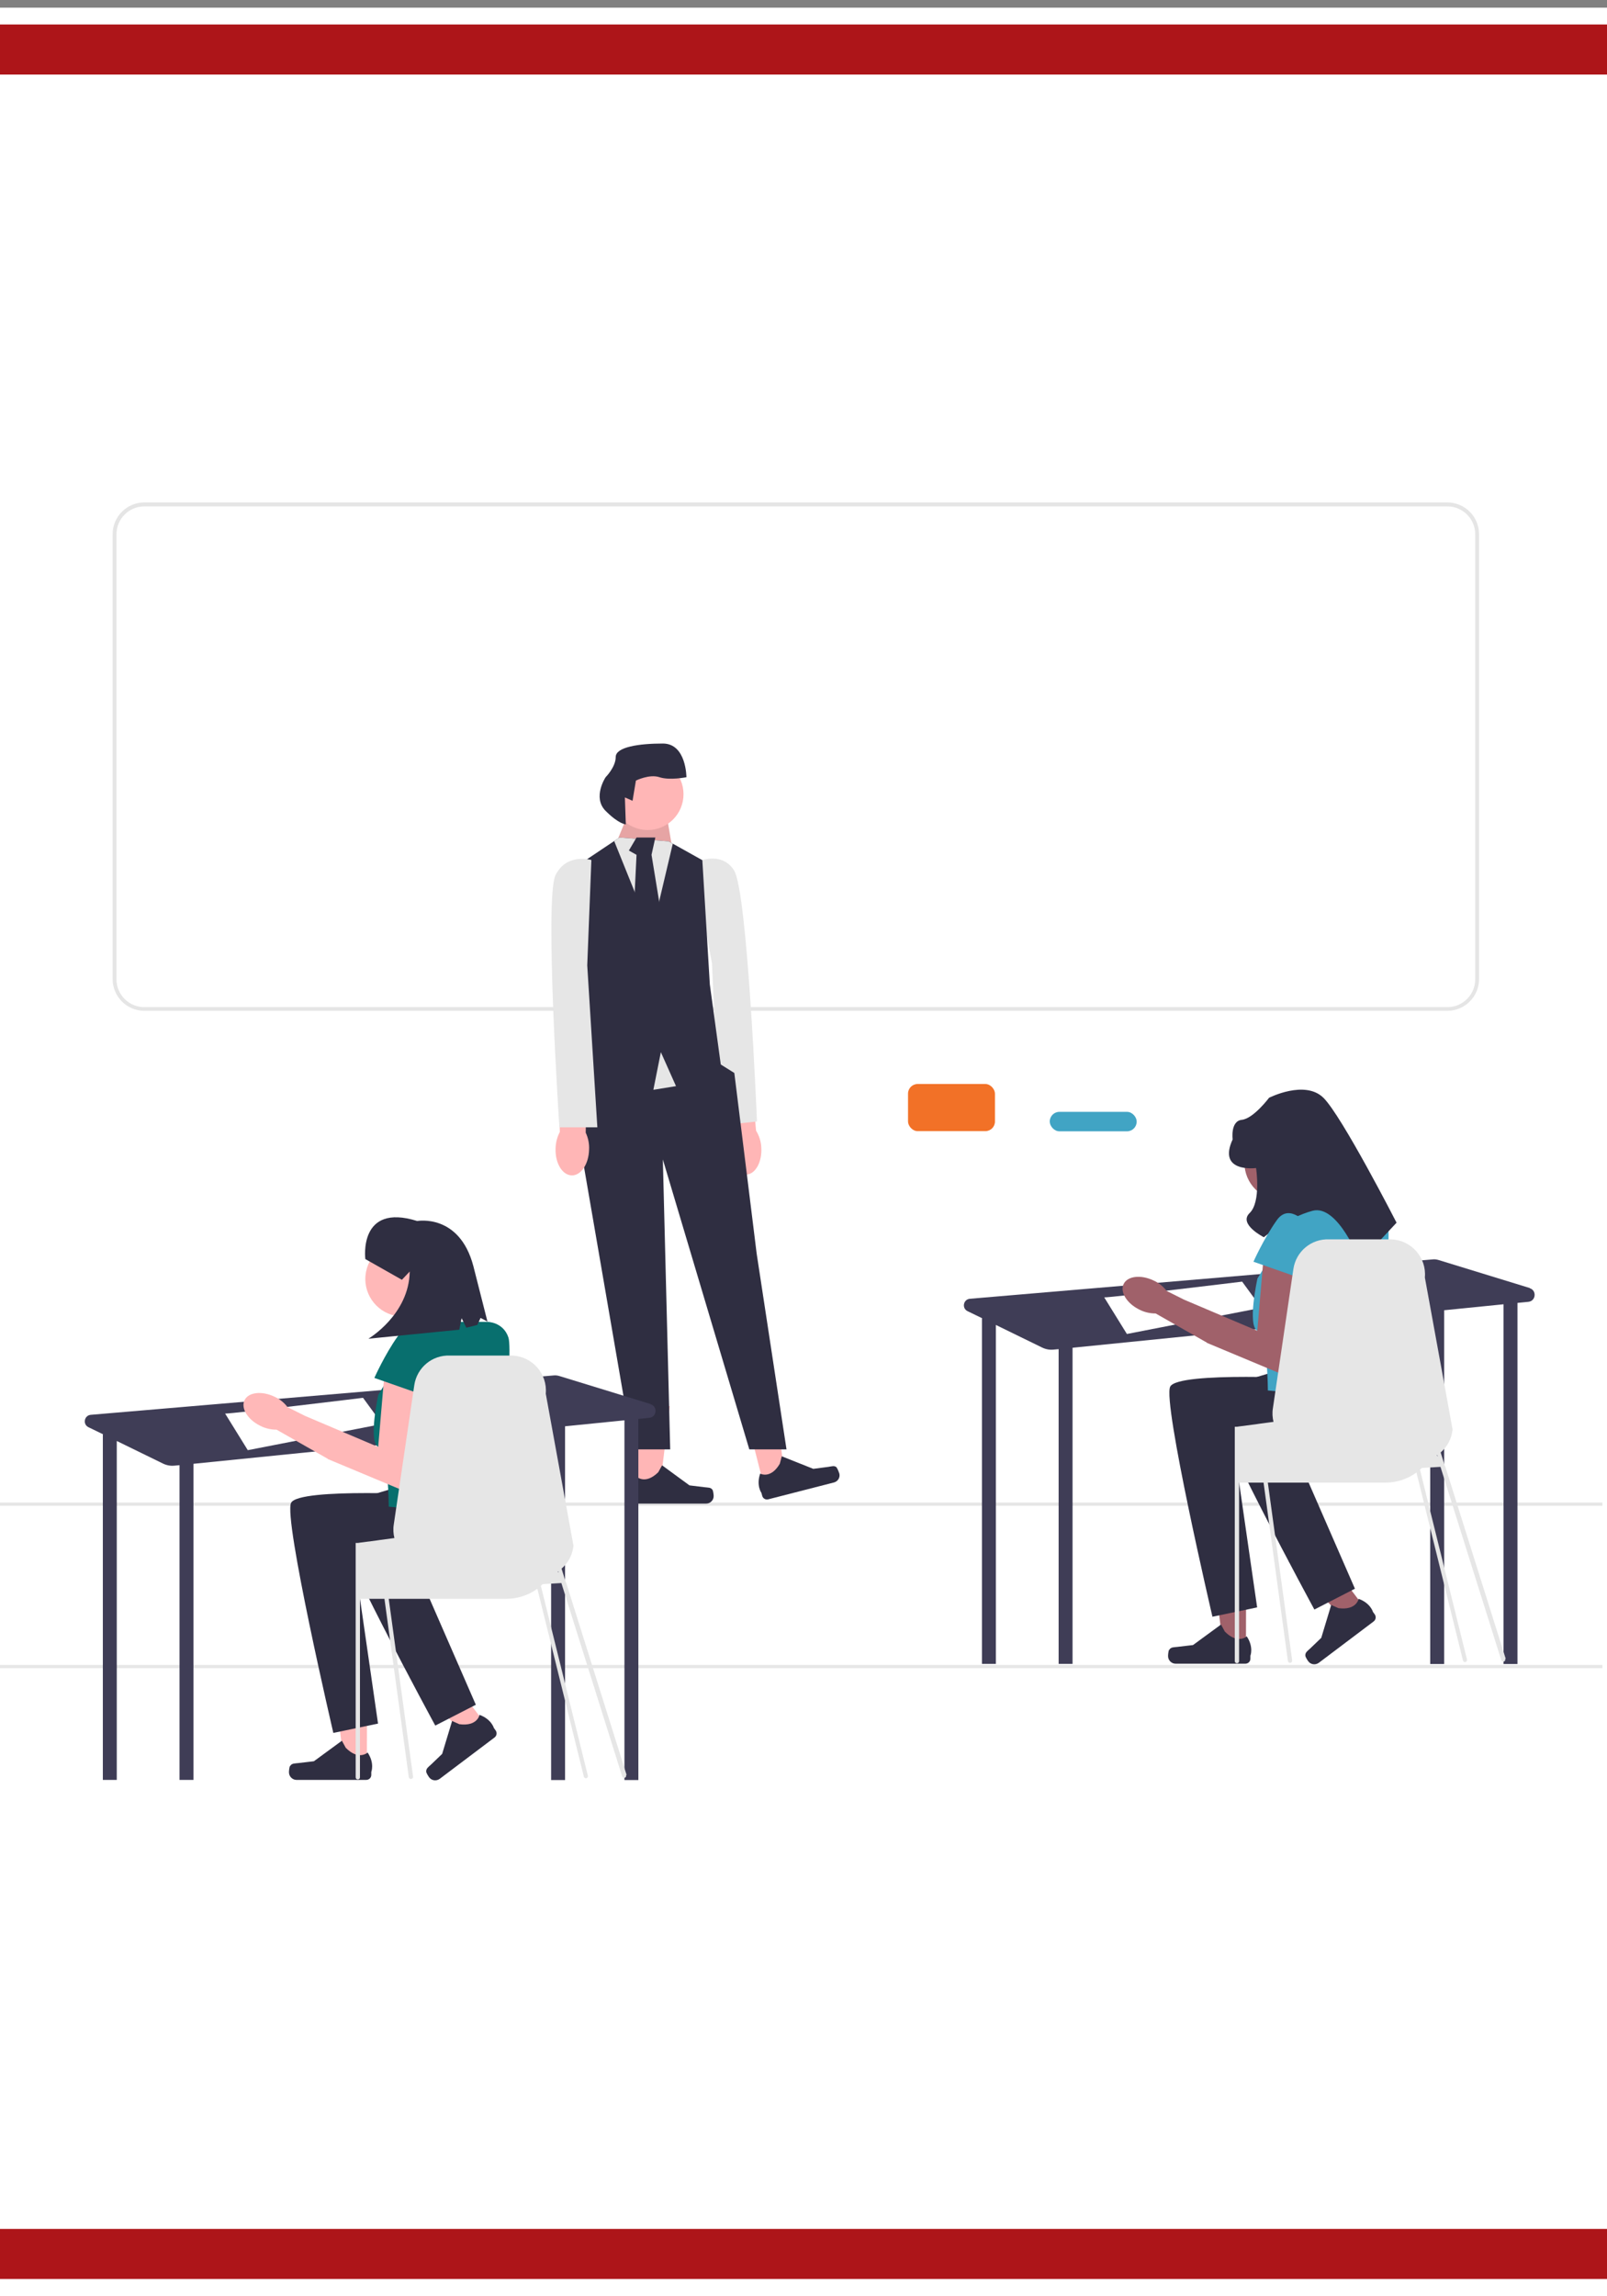 <?xml version="1.0" encoding="UTF-8"?>
<svg id="Capa_1" data-name="Capa 1" xmlns="http://www.w3.org/2000/svg" viewBox="0 0 105 150">
  <rect x="0" y="0" width="105" height="150" fill="#808080" stroke="none"/>
  <defs>
    <style>
      .cls-1 {
        fill: #ffb6b6;
      }

      .cls-2 {
        fill: #086f6e;
      }

      .cls-3 {
        fill: #2f2e41;
      }

      .cls-4 {
        fill: #fff;
      }

      .cls-5 {
        fill: #3f3d56;
      }

      .cls-6 {
        fill: #e6e6e6;
      }

      .cls-7 {
        fill: #ad1519;
      }

      .cls-8 {
        fill: #f27127;
      }

      .cls-9 {
        fill: #e5e5e5;
      }

      .cls-10 {
        fill: #41a4c4;
      }

      .cls-11 {
        fill: #ffb8b8;
      }

      .cls-12 {
        fill: #a0616a;
      }

      .cls-13 {
        isolation: isolate;
        opacity: .1;
      }
    </style>
  </defs>
  <rect class="cls-4" y=".5" width="105" height="150"/>
  <path class="cls-9" d="m94.58,66.03H9.43c-1.14,0-2.07-.93-2.07-2.07v-29.07c0-1.14.93-2.07,2.07-2.07h85.14c1.14,0,2.07.93,2.07,2.07v29.07c0,1.14-.93,2.07-2.07,2.07ZM9.43,33.08c-1.01,0-1.82.82-1.82,1.82v29.07c0,1.01.82,1.82,1.82,1.82h85.14c1.01,0,1.82-.82,1.82-1.82v-29.07c0-1.01-.82-1.82-1.82-1.82H9.43Z"/>
  <rect id="uuid-dac6dc9f-03bc-4283-a90c-97bcdcbf45dc" class="cls-6" x="-.3" y="108.76" width="105" height=".21"/>
  <rect id="uuid-2f9646f7-bb94-4523-8d2e-fd8f0877664c" class="cls-6" x="-.3" y="98.15" width="105" height=".21"/>
  <g>
    <path id="uuid-bb35f39c-94aa-41c4-b5d9-34ca9a9e88f1-122" class="cls-1" d="m47.55,75.1c.08.95.63,1.68,1.23,1.63s1.03-.86.96-1.8c-.02-.38-.14-.75-.34-1.07l-.37-4.01-1.88.21.56,3.93c-.14.35-.2.73-.16,1.11Z"/>
    <path class="cls-6" d="m45.31,56.39s1.76-.93,2.65.46c.89,1.39,1.5,16.41,1.5,16.41l-2.47.26-.47-10.59-1.22-6.55h0Z"/>
    <g>
      <polygon class="cls-1" points="41.66 97.36 43.09 97.36 43.77 91.85 41.66 91.85 41.66 97.36"/>
      <path class="cls-3" d="m46.56,97.33h0c.04.07.07.32.07.4h0c0,.27-.22.49-.49.49h-4.43c-.18,0-.33-.15-.33-.33v-.18s-.22-.55.23-1.24c0,0,.56.53,1.4-.3l.25-.45,1.79,1.31.99.12c.22.03.41,0,.52.18h0Z"/>
    </g>
    <g>
      <polygon class="cls-1" points="49.93 97.12 51.32 96.77 50.61 91.26 48.57 91.78 49.93 97.12"/>
      <path class="cls-3" d="m54.67,95.88h0c.06.06.14.29.17.37h0c.07.26-.09.52-.35.59l-4.29,1.1c-.18.05-.36-.06-.4-.24l-.05-.18s-.35-.48-.08-1.26c0,0,.68.38,1.28-.64l.13-.49,2.06.82.99-.13c.22-.03.4-.11.55.05h0s0,0,0,0Z"/>
    </g>
    <polygon class="cls-1" points="40.48 55.21 40.41 54.71 41.22 52.75 43.43 52.5 43.91 55.32 40.48 55.21"/>
    <polygon class="cls-13" points="40.48 55.21 40.41 54.71 41.22 52.75 43.43 52.5 43.91 55.32 40.48 55.21"/>
    <polygon class="cls-3" points="37.9 69.1 36.91 71.81 37.65 73.28 41.34 94.68 43.79 94.68 43.31 75.74 48.96 94.68 51.39 94.68 49.44 81.89 47.98 70.09 47.1 69.54 42.82 67.13 37.9 69.1"/>
    <polygon class="cls-6" points="44.17 70.95 42.69 71.19 40.72 66.52 45.15 66.52 44.17 70.95"/>
    <polygon class="cls-3" points="47.12 69.72 44.17 70.95 43.18 68.73 42.69 71.19 37.53 69.53 38.27 66.52 37.53 56.68 40.13 54.94 40.48 54.71 43.68 54.96 43.96 55.11 45.89 56.19 46.38 64.31 47.12 69.72"/>
    <polygon class="cls-6" points="43.96 55.11 42.57 60.99 40.13 54.94 40.48 54.71 43.68 54.96 43.96 55.11"/>
    <polygon class="cls-3" points="41.59 54.71 41.09 55.56 41.59 55.84 41.34 61 42.32 62.34 43.31 60.36 42.57 55.84 42.82 54.71 41.59 54.71"/>
    <circle class="cls-1" cx="42.32" cy="51.88" r="2.34"/>
    <path class="cls-3" d="m40.83,52.09l.5.22.22-1.32s.88-.44,1.54-.22,1.76,0,1.76,0c0,0,0-2.2-1.54-2.2s-3.08.22-3.08.88-.66,1.32-.66,1.32c0,0-.88,1.32,0,2.2s1.32.88,1.32.88l-.06-1.76h0Z"/>
    <path id="uuid-97233535-ec91-4408-928f-bf1e5273ca3e-123" class="cls-1" d="m36.3,75.03c-.03.95.44,1.73,1.05,1.75s1.12-.74,1.14-1.69c.02-.38-.06-.76-.22-1.1l.06-4.03h-1.89s.14,3.98.14,3.98c-.18.34-.27.71-.28,1.09Z"/>
    <path class="cls-6" d="m38.64,56.18s-1.6-.49-2.34.98c-.74,1.48.25,16.48.25,16.48h2.48l-.66-10.58.27-6.89h0Z"/>
  </g>
  <g>
    <path class="cls-5" d="m99.96,84.14l-5.96-1.83c-.13-.04-.27-.06-.41-.04l-30.22,2.57c-.43.04-.54.62-.15.81l.97.47h-.03v22.57h.91v-22.14l3.03,1.48c.23.11.49.16.75.13l.32-.03v20.56h.91v-20.65l23.37-2.36v23.02h.91v-23.11l3.88-.39v23.5h.91v-23.59l.71-.07c.5-.05.56-.75.09-.89h0Z"/>
    <path class="cls-4" d="m72.15,84.75c.57,0,9.01-1.03,9.01-1.03l1.25,1.71-8.78,1.71-1.48-2.39h0Z"/>
    <g>
      <polygon class="cls-12" points="81.41 107.81 79.94 107.81 79.26 102.16 81.42 102.16 81.41 107.81"/>
      <path class="cls-3" d="m76.39,107.77h0c-.05.08-.07.32-.07.41h0c0,.27.22.5.5.5h4.54c.19,0,.34-.14.34-.33v-.19s.23-.57-.24-1.27c0,0-.58.55-1.43-.31l-.25-.46-1.83,1.34-1.02.12c-.22.03-.42,0-.53.19h0Z"/>
    </g>
    <g>
      <polygon class="cls-12" points="89.28 105.18 88.12 106.06 84.2 102.01 85.91 100.72 89.28 105.18"/>
      <path class="cls-3" d="m85.29,108.15h0c0,.09.14.3.19.37h0c.16.22.47.26.69.1l3.58-2.7c.15-.11.18-.32.07-.47l-.11-.15s-.16-.58-.94-.86c0,0-.13.77-1.32.61l-.47-.21-.65,2.15-.73.7c-.16.15-.33.25-.31.47h0s0,0,0,0Z"/>
    </g>
    <path class="cls-12" d="m86.21,75.96c0,1.35-1.1,2.45-2.45,2.45s-2.45-1.1-2.45-2.45,1.1-2.45,2.45-2.45,2.45,1.1,2.45,2.45Z"/>
    <path class="cls-3" d="m85.98,90.07s-9.01-.51-9.52.51,2.76,15.03,2.76,15.03l2.92-.61-1.42-9.83s7.52,1.99,8.54-.39c1.02-2.38.73-3.27.73-3.27l-4-1.45h0Z"/>
    <path class="cls-3" d="m88.29,88.36s-8.82,1.89-9.05,3.01,6.64,13.77,6.64,13.77l2.65-1.36-3.97-9.1s7.78-.07,8.13-2.63-.16-3.34-.16-3.34l-4.24-.34h0Z"/>
    <path class="cls-10" d="m89.3,78.76h-4.24l-2.9,4.76s-.68,3.08,0,3.41c.68.33.68,3.9.68,3.9l7.14.68s1.02-10.71.68-11.73-1.36-1.02-1.36-1.02Z"/>
    <path class="cls-12" d="m82.58,81.91l-.43,5.02-4.78-2.03-1.14-.57c-.22-.29-.51-.53-.85-.68-.83-.4-1.7-.3-1.96.22-.26.53.21,1.28,1.03,1.68.33.17.69.25,1.06.25l3.34,1.9h0s.01.02.01.02l5.24,2.19,1.2-6.59-2.73-1.4h0Z"/>
    <path class="cls-3" d="m82.07,76.3s-2.55.34-1.53-1.87c0,0-.16-1.2.6-1.28s1.78-1.44,1.78-1.44c0,0,2.34-1.19,3.55,0s4.78,8.16,4.78,8.16l-2.38,2.55s-1.43-3.76-3.1-3.33c-1.66.44-3.19,1.73-3.19,1.73,0,0-1.69-.85-.93-1.58s.42-2.95.42-2.95Z"/>
    <path class="cls-10" d="m85.47,80.04s-1.19-1.53-2.04-.34c-.85,1.19-1.53,2.72-1.53,2.72l3.4,1.19.17-3.57Z"/>
    <path class="cls-6" d="m98.38,108.35l-3.95-12.56h0s0,0,0,0l-.02-.02h0s-.28-.89-.28-.89h0c.43-.37.72-.9.78-1.5l-1.81-9.93c.12-1.3-.88-2.44-2.19-2.49h-4.07c-1.16-.05-2.16.79-2.33,1.93l-.09.61-1.25,8.49c-.05.31-.03.61.04.89l-.9.12-.27.04-1.08.14h0s-.13.02-.13.02h-.15v3.65h0v11.66c0,.08.06.14.14.14s.14-.06.14-.14v-11.66h1.6l1.59,11.65c.01.07.07.12.14.12,0,0,.01,0,.02,0,.08-.01.13-.08.12-.16l-1.59-11.61h7.67c.76,0,1.47-.24,2.04-.66l3.04,12.28c.02.06.07.1.13.1.01,0,.02,0,.03,0,.07-.02.12-.09.1-.17l-3.07-12.4s.08-.07.12-.11l1.22-.07,3.97,12.62c.02.06.07.1.13.1.01,0,.03,0,.04,0,.07-.02.11-.1.09-.17h0Zm-4.5-13.28s.02-.01.03-.02h0s.03.09.03.09l-.06-.07Z"/>
  </g>
  <rect class="cls-8" x="59.33" y="70.81" width="5.68" height="3.08" rx=".63" ry=".63"/>
  <rect class="cls-10" x="68.59" y="72.63" width="5.68" height="1.27" rx=".63" ry=".63"/>
  <rect id="e89f9aca-511f-49ec-bc12-8613d3bd0166" class="cls-7" y="1.6" width="105" height="3.27"/>
  <rect id="e89f9aca-511f-49ec-bc12-8613d3bd0166-2" data-name="e89f9aca-511f-49ec-bc12-8613d3bd0166" class="cls-7" y="145.6" width="105" height="3.27"/>
  <circle id="f2fdcd7e-077f-47c5-987d-3f56ec08fcb2" class="cls-4" cx="5.2" cy="26.23" r=".54"/>
  <circle id="bb8af87f-8865-4134-a554-08faac1a89d0" class="cls-4" cx="7.25" cy="26.23" r=".54"/>
  <circle id="bd4c0ca0-b96c-4f92-a965-84f83cdee98a" class="cls-4" cx="3.14" cy="26.23" r=".54"/>
  <g>
    <path class="cls-5" d="m42.52,91.72l-5.96-1.83c-.13-.04-.27-.06-.41-.04l-30.22,2.57c-.43.04-.54.62-.15.81l.97.47h-.03v22.57h.91v-22.14l3.03,1.48c.23.11.49.16.75.13l.32-.03v20.56h.91v-20.65l23.37-2.36v23.02h.91v-23.11l3.88-.39v23.5h.91v-23.59l.71-.07c.5-.05.56-.75.09-.89h0Z"/>
    <path class="cls-4" d="m14.71,92.34c.57,0,9.01-1.03,9.01-1.03l1.25,1.71-8.78,1.71-1.48-2.39h0Z"/>
    <g>
      <polygon class="cls-11" points="23.97 115.4 22.5 115.4 21.81 109.74 23.98 109.75 23.97 115.4"/>
      <path class="cls-3" d="m18.95,115.36h0c-.05.08-.07.32-.07.41h0c0,.27.22.5.5.5h4.54c.19,0,.34-.14.34-.33v-.19s.23-.57-.24-1.27c0,0-.58.55-1.43-.31l-.25-.46-1.83,1.34-1.02.12c-.22.03-.42,0-.53.19h0Z"/>
    </g>
    <g>
      <polygon class="cls-11" points="31.83 112.77 30.68 113.64 26.76 109.6 28.47 108.31 31.83 112.77"/>
      <path class="cls-3" d="m27.85,115.73h0c0,.09.14.3.19.37h0c.16.22.47.26.69.1l3.58-2.7c.15-.11.18-.32.07-.47l-.11-.15s-.16-.58-.94-.86c0,0-.13.77-1.32.61l-.47-.21-.65,2.15-.73.7c-.16.15-.33.25-.31.47h0s0,0,0,0Z"/>
    </g>
    <path class="cls-11" d="m28.77,83.55c0,1.35-1.1,2.45-2.45,2.45s-2.45-1.1-2.45-2.45,1.1-2.45,2.45-2.45,2.45,1.1,2.45,2.45Z"/>
    <path class="cls-3" d="m28.54,97.66s-9.01-.51-9.52.51,2.76,15.03,2.76,15.03l2.92-.61-1.42-9.83s7.52,1.99,8.54-.39c1.02-2.38.73-3.27.73-3.27l-4-1.45h0Z"/>
    <path class="cls-3" d="m30.85,95.94s-8.82,1.89-9.05,3.01,6.64,13.77,6.64,13.77l2.65-1.36-3.97-9.1s7.78-.07,8.13-2.63-.16-3.34-.16-3.34l-4.24-.34h0Z"/>
    <path class="cls-2" d="m31.86,86.35h-4.24l-2.9,4.76s-.68,3.08,0,3.41c.68.33.68,3.9.68,3.9l7.14.68s1.02-10.71.68-11.73-1.36-1.02-1.36-1.02Z"/>
    <path class="cls-11" d="m25.14,89.5l-.43,5.02-4.78-2.03-1.14-.57c-.22-.29-.51-.53-.85-.68-.83-.4-1.7-.3-1.96.22-.26.53.21,1.28,1.03,1.68.33.17.69.25,1.06.25l3.34,1.9h0s.01.02.01.02l5.24,2.19,1.2-6.59-2.73-1.4h0Z"/>
    <path class="cls-2" d="m28.03,87.63s-1.19-1.53-2.04-.34c-.85,1.19-1.53,2.72-1.53,2.72l3.4,1.19.17-3.57Z"/>
    <path class="cls-6" d="m40.94,115.94l-3.95-12.56h0s0,0,0,0l-.02-.02h0s-.28-.89-.28-.89h0c.43-.37.72-.9.78-1.5l-1.81-9.93c.12-1.3-.88-2.44-2.19-2.49h-4.07c-1.16-.05-2.16.79-2.33,1.93l-.09.61-1.25,8.49c-.05.31-.03.61.04.89l-.9.12-.27.04-1.08.14h0s-.13.02-.13.02h-.15v3.65h0v11.66c0,.08.06.14.14.14s.14-.06.14-.14v-11.66h1.6l1.59,11.65c.01.07.07.12.14.12,0,0,.01,0,.02,0,.08-.01.13-.08.12-.16l-1.59-11.61h7.67c.76,0,1.47-.24,2.04-.66l3.04,12.28c.02.06.07.1.13.1.01,0,.02,0,.03,0,.07-.02.12-.09.1-.17l-3.07-12.4s.08-.07.12-.11l1.22-.07,3.97,12.62c.02.06.07.1.13.1.01,0,.03,0,.04,0,.07-.02.11-.1.09-.17h0Zm-4.5-13.28s.02-.01.03-.02h0s.03.09.03.09l-.06-.07Z"/>
  </g>
  <path class="cls-3" d="m23.87,82.24s-.47-3.69,3.39-2.48c0,0,2.76-.51,3.67,2.95l.92,3.62-.45-.24-.21.46-.72.18-.31-.62-.15.75-5.94.59s2.66-1.57,2.7-4.39l-.51.54-2.4-1.36Z"/>
</svg>
